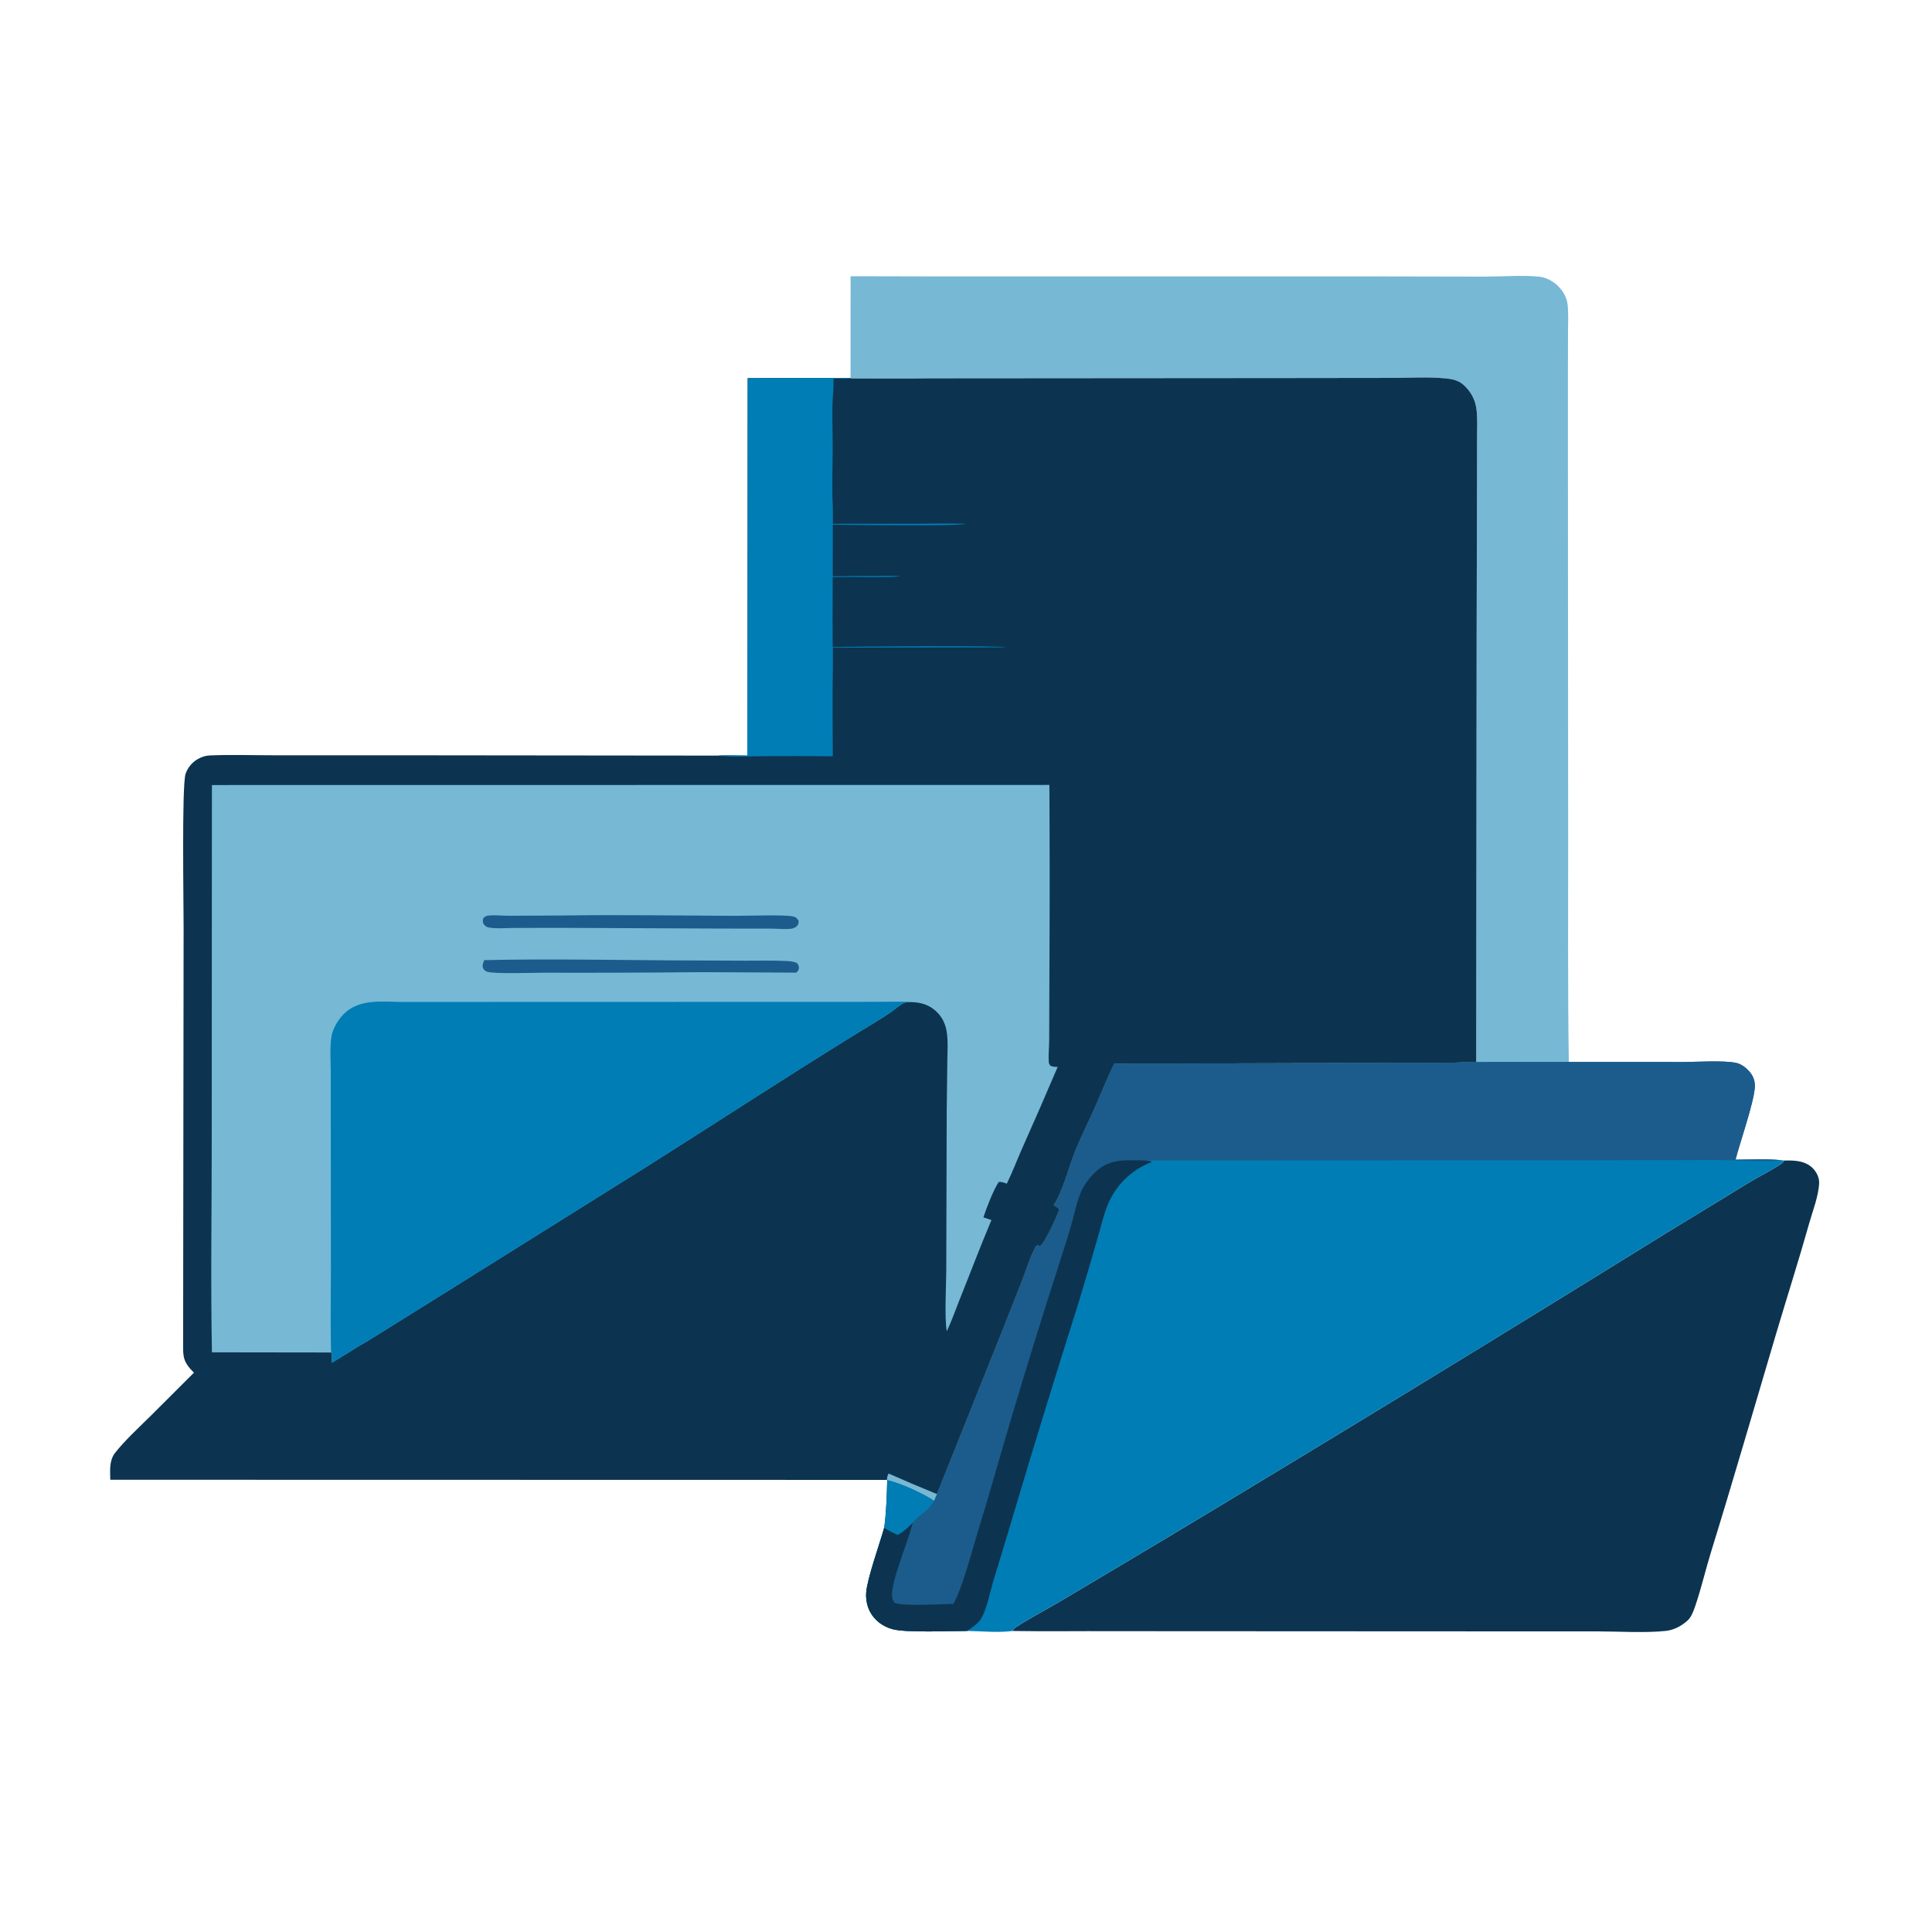 <?xml version="1.0" encoding="UTF-8"?> <svg xmlns="http://www.w3.org/2000/svg" width="576" height="576" viewBox="0 0 576 576" fill="none"><g clip-path="url(#clip0_109_291)"><path d="M253.593 82.353L279.925 82.408L407.459 82.403L442.519 82.468C447.667 82.471 453.778 81.987 458.804 82.476C460.937 82.683 463.069 83.835 464.571 85.339C466.041 86.811 467.145 88.747 467.365 90.835C467.645 93.496 467.489 96.279 467.483 98.953L467.452 112.758L467.466 158.012L467.524 250.576C467.527 272.578 467.399 294.607 467.716 316.606L450.948 316.591C447.335 316.574 443.722 316.589 440.109 316.636L440.24 188.73L440.351 143.623L440.363 130.432C440.37 127.81 440.51 125.105 440.249 122.493C439.957 119.553 438.85 117.245 436.757 115.144C435.033 113.414 433.292 113.042 430.928 112.808C425.691 112.288 420.086 112.665 414.812 112.669L383.251 112.708L277.231 112.786C269.36 112.922 261.473 112.824 253.6 112.822L253.574 112.672L253.593 82.353Z" fill="#77B8D5"></path><path d="M531.91 345.992C534.933 345.925 538.139 345.994 540.442 348.269C541.546 349.353 542.417 351.103 542.356 352.674C542.214 356.51 540.437 360.993 539.394 364.692C536.261 375.806 532.744 386.801 529.457 397.868C523.043 419.457 516.812 441.079 510.155 462.593C508.501 467.939 507.236 473.452 505.44 478.746C504.958 480.168 504.273 482.085 503.161 483.103C501.399 484.714 499.114 485.954 496.736 486.221C490.684 486.9 482.393 486.379 476.115 486.372L433.622 486.366L331.958 486.314C321.931 486.261 311.872 486.419 301.85 486.254C302.179 485.629 302.611 485.28 303.195 484.908C307.549 482.135 312.196 479.726 316.641 477.09L346.886 459.082C396.996 428.986 446.89 398.535 496.569 367.731L521.353 352.607C524.533 350.679 527.988 349.016 531.067 346.957C531.485 346.678 531.672 346.424 531.91 345.992Z" fill="#0C3450"></path><path d="M467.714 316.606L501.762 316.625C505.944 316.621 513.702 316.084 517.558 316.873C518.93 317.154 520.235 318.081 521.194 319.069C522.641 320.559 523.292 322.114 523.174 324.184C522.919 328.667 518.776 340.545 517.427 345.728C521.976 345.728 526.79 345.426 531.306 345.918L531.912 345.992C531.674 346.423 531.487 346.677 531.069 346.957C527.99 349.016 524.535 350.679 521.354 352.606L496.571 367.73C446.892 398.534 396.998 428.985 346.887 459.082L316.643 477.089C312.198 479.725 307.551 482.135 303.197 484.908C302.613 485.28 302.181 485.629 301.851 486.253C297.582 486.826 292.663 486.307 288.328 486.234C283.162 486.235 270.363 486.82 266.141 485.724C263.326 484.994 260.828 483.185 259.437 480.607C258.496 478.865 258.109 476.785 258.248 474.817C258.545 470.619 262.31 460.16 263.613 455.47C264.932 456.289 266.22 456.978 267.645 457.593C269.397 456.654 270.703 455.326 272.133 453.967C274.088 451.623 276.958 450.17 278.483 447.467C278.743 446.776 279.037 446.105 279.336 445.431L298.992 396.318L304.809 381.561C306.02 378.401 307.074 374.858 308.667 371.892C308.965 371.336 308.921 371.466 309.467 371.296C309.768 371.385 309.968 371.553 310.255 371.362C311.515 370.519 315.29 362.33 315.808 360.644C315.403 359.968 314.787 359.702 314.131 359.294C316.792 355.46 318.691 347.786 320.513 343.275C322.273 338.917 324.411 334.693 326.33 330.402C328.306 325.984 330.06 321.475 332.196 317.126L400.663 316.931L424.299 316.851C428.723 316.825 433.193 316.909 437.61 316.651L440.106 316.636C443.719 316.589 447.332 316.573 450.945 316.59L467.714 316.606Z" fill="#007DB5"></path><path d="M467.714 316.606L501.762 316.625C505.944 316.621 513.702 316.084 517.558 316.873C518.93 317.154 520.235 318.081 521.194 319.069C522.641 320.559 523.292 322.114 523.174 324.184C522.919 328.667 518.775 340.545 517.427 345.728C521.975 345.728 526.79 345.426 531.306 345.918C524.915 346.446 518.197 345.864 511.775 345.844L474.627 345.918L341.557 345.979L343.305 346.246C343.097 346.626 343.255 346.475 342.819 346.65C342.47 346.792 342.124 346.942 341.782 347.101C341.44 347.26 341.102 347.427 340.768 347.602C340.435 347.777 340.106 347.961 339.781 348.152C339.457 348.344 339.137 348.544 338.822 348.751C338.507 348.959 338.198 349.174 337.893 349.397C337.589 349.619 337.291 349.85 336.998 350.087C336.705 350.325 336.419 350.569 336.138 350.821C335.857 351.073 335.583 351.331 335.316 351.596C335.048 351.862 334.786 352.133 334.532 352.411C334.277 352.69 334.03 352.974 333.79 353.264C333.549 353.555 333.316 353.851 333.09 354.153C332.865 354.455 332.647 354.762 332.436 355.075C332.225 355.388 332.023 355.705 331.828 356.028C331.633 356.351 331.446 356.678 331.267 357.01C331.089 357.342 330.918 357.678 330.756 358.019C330.594 358.359 330.441 358.703 330.296 359.051C328.965 362.293 328.151 365.936 327.167 369.305C325.277 375.781 323.412 382.27 321.435 388.721C314.858 409.487 308.454 430.306 302.226 451.179C300.238 458.017 298.094 464.802 296.053 471.623C295.025 475.061 294.312 479.281 292.614 482.406C291.746 484.006 289.797 485.205 288.328 486.234C283.162 486.235 270.363 486.82 266.141 485.724C263.326 484.994 260.828 483.185 259.437 480.607C258.496 478.865 258.109 476.785 258.248 474.817C258.545 470.619 262.31 460.16 263.613 455.47C264.932 456.289 266.22 456.978 267.645 457.593C269.397 456.654 270.703 455.326 272.133 453.967C274.088 451.623 276.958 450.17 278.483 447.467C278.743 446.776 279.037 446.105 279.336 445.431L298.992 396.318L304.809 381.561C306.02 378.401 307.074 374.858 308.667 371.892C308.965 371.336 308.921 371.466 309.467 371.296C309.768 371.385 309.968 371.553 310.255 371.362C311.515 370.52 315.29 362.33 315.808 360.644C315.403 359.968 314.787 359.702 314.131 359.294C316.792 355.46 318.691 347.786 320.513 343.275C322.273 338.917 324.411 334.693 326.33 330.402C328.306 325.984 330.06 321.475 332.196 317.126L400.663 316.931L424.299 316.851C428.723 316.825 433.193 316.909 437.61 316.651L440.106 316.636C443.719 316.589 447.332 316.573 450.945 316.59L467.714 316.606Z" fill="#1C5C8C"></path><path d="M284.245 478.178C287.043 473.18 290.007 461.505 291.918 455.346C295.155 444.914 298.054 434.397 301.167 423.93C305.945 407.869 310.92 391.777 316.085 375.835C317.335 371.977 318.553 368.13 319.644 364.222C320.466 361.276 321.142 357.923 322.392 355.127C323.325 353.039 324.911 351.023 326.549 349.443C330.914 345.231 336.016 345.914 341.557 345.98L343.305 346.246C343.097 346.627 343.255 346.475 342.819 346.651C342.47 346.793 342.124 346.943 341.782 347.101C341.44 347.26 341.102 347.427 340.768 347.603C340.435 347.778 340.106 347.961 339.781 348.153C339.457 348.345 339.137 348.544 338.822 348.752C338.507 348.959 338.198 349.175 337.893 349.397C337.589 349.62 337.291 349.85 336.998 350.088C336.705 350.325 336.419 350.57 336.138 350.821C335.857 351.073 335.583 351.332 335.316 351.597C335.048 351.862 334.786 352.134 334.532 352.412C334.277 352.69 334.03 352.975 333.79 353.265C333.549 353.556 333.316 353.852 333.09 354.154C332.865 354.456 332.647 354.763 332.436 355.075C332.225 355.388 332.023 355.706 331.828 356.029C331.633 356.352 331.446 356.679 331.267 357.011C331.089 357.343 330.918 357.679 330.756 358.019C330.594 358.36 330.441 358.704 330.296 359.052C328.965 362.294 328.151 365.937 327.167 369.305C325.277 375.782 323.412 382.271 321.435 388.722C314.858 409.488 308.454 430.307 302.226 451.179C300.238 458.017 298.094 464.803 296.053 471.624C295.025 475.062 294.312 479.282 292.614 482.406C291.746 484.006 289.797 485.205 288.328 486.235C283.162 486.236 270.363 486.821 266.141 485.725C263.326 484.995 260.828 483.186 259.437 480.608C258.496 478.865 258.109 476.786 258.248 474.817C258.545 470.619 262.31 460.161 263.613 455.471C264.932 456.289 266.22 456.978 267.645 457.594C269.397 456.655 270.703 455.327 272.133 453.967C270.618 459.948 266.793 468.587 266.047 474.158C265.867 475.509 265.822 476.7 266.664 477.821C268.696 478.976 281.244 478.214 284.245 478.178Z" fill="#0C3450"></path><path d="M253.577 112.672L253.602 112.822C261.476 112.824 269.362 112.923 277.233 112.786L383.253 112.708L414.814 112.669C420.088 112.665 425.693 112.289 430.93 112.808C433.294 113.043 435.035 113.414 436.76 115.144C438.852 117.245 439.959 119.553 440.252 122.494C440.512 125.105 440.373 127.81 440.365 130.433L440.353 143.623L440.242 188.73L440.111 316.637L437.615 316.652C433.199 316.91 428.728 316.826 424.304 316.852L400.668 316.932L332.201 317.127C330.065 321.475 328.311 325.984 326.335 330.402C324.416 334.693 322.278 338.918 320.518 343.275C318.696 347.787 316.797 355.46 314.136 359.295C314.792 359.703 315.408 359.969 315.813 360.645C315.295 362.331 311.52 370.52 310.26 371.363C309.973 371.554 309.773 371.386 309.472 371.296C308.926 371.466 308.97 371.336 308.672 371.893C307.08 374.858 306.026 378.402 304.815 381.562L298.997 396.318L279.341 445.432C279.042 446.106 278.748 446.777 278.488 447.468C276.963 450.171 274.093 451.624 272.138 453.967C270.709 455.327 269.402 456.655 267.65 457.594C266.225 456.979 264.937 456.29 263.619 455.471C264.251 450.811 264.38 446.009 264.511 441.31L264.394 441.214L32.877 441.169C32.84 438.41 32.531 435.829 34.095 433.414C37.264 429.375 41.236 425.771 44.881 422.165L57.838 409.23C56.891 408.349 55.965 407.322 55.374 406.163C54.723 404.887 54.605 403.547 54.593 402.139L54.739 276.584C54.754 269.605 54.163 234.181 55.331 230.701C55.42 230.438 55.523 230.181 55.639 229.929C55.755 229.676 55.884 229.431 56.026 229.192C56.167 228.953 56.321 228.723 56.486 228.5C56.652 228.277 56.828 228.064 57.016 227.859C57.203 227.654 57.401 227.46 57.609 227.276C57.816 227.092 58.033 226.919 58.258 226.757C58.484 226.595 58.717 226.446 58.959 226.308C59.2 226.171 59.447 226.046 59.701 225.934C59.826 225.878 59.952 225.827 60.077 225.773C61.152 225.303 62.158 225.231 63.312 225.19C69.409 224.976 75.564 225.18 81.667 225.173L119.292 225.174L213.957 225.273C216.901 225.122 219.894 225.241 222.843 225.26L222.913 112.728L253.577 112.672Z" fill="#0C3450"></path><path d="M264.387 441.213C264.505 440.504 264.539 439.934 264.931 439.317C269.699 441.433 274.5 443.471 279.334 445.431C279.035 446.105 278.741 446.776 278.481 447.467C275.135 445.236 268.391 442.148 264.504 441.309L264.387 441.213Z" fill="#77B8D5"></path><path d="M264.514 441.309C268.401 442.149 275.144 445.236 278.491 447.467C276.965 450.171 274.096 451.624 272.141 453.967C270.711 455.326 269.405 456.655 267.653 457.593C266.227 456.978 264.94 456.289 263.621 455.471C264.253 450.811 264.383 446.008 264.514 441.309Z" fill="#007DB5"></path><path d="M215.28 416.306C220.629 420.374 225.359 425.507 230.225 430.137L216.681 430.179L174.931 430.092C166.651 430.092 158.363 430.32 150.086 430.145C152.577 427.554 155.315 425.166 157.938 422.705C160.197 420.585 162.383 418.302 164.836 416.407L195.966 416.545C202.374 416.551 208.891 416.796 215.28 416.306Z" fill="#0C3450"></path><path d="M326.821 306.744L329.435 308.998C327.245 314.88 324.618 320.564 322.239 326.37C320.161 331.441 314.693 346.634 311.711 350.346C311.415 350.41 311.098 350.406 310.796 350.424C309.943 349.854 309.61 348.789 309.195 347.886C313.78 339.069 317.448 329.409 321.122 320.171C322.859 315.804 324.279 310.673 326.821 306.744Z" fill="#0C3450"></path><path d="M253.572 112.672L253.598 112.821C251.894 112.905 250.203 112.916 248.497 112.894L248.472 116.069C247.928 121.705 248.266 127.643 248.263 133.316C248.259 139.181 247.975 145.208 248.298 151.056L248.329 156.158L274.024 156.15C278.674 156.146 283.397 155.969 288.04 156.183C285.786 156.92 253.132 156.485 248.295 156.423L248.276 171.806C252.66 171.739 257.044 171.708 261.428 171.715C263.782 171.712 266.305 171.547 268.636 171.855C261.877 172.265 255.038 171.89 248.265 172.075L248.243 177.121C248.21 182.389 248.216 187.657 248.262 192.925C252.103 192.75 299.067 192.39 299.831 192.996L248.319 193.09L248.318 197.888C248.233 203.291 248.202 208.695 248.226 214.099L248.256 219.649L248.286 225.474C241.256 225.397 234.225 225.39 227.194 225.454C222.832 225.49 218.286 225.752 213.953 225.272C216.897 225.121 219.889 225.24 222.839 225.259L222.909 112.727L253.572 112.672Z" fill="#007DB5"></path><path d="M63.176 234.049L312.861 234.017C312.969 252.819 312.972 271.622 312.869 290.425L312.807 309.88C312.805 312.065 312.539 314.39 312.669 316.549C312.694 316.96 312.845 317.272 313.038 317.626C313.852 318.13 314.388 318.043 315.333 318.083C311.832 326.308 308.26 334.501 304.618 342.664C303.122 346.07 301.794 349.548 300.174 352.897C299.366 352.624 298.593 352.257 297.729 352.417C296.127 354.909 294.108 360.08 293.191 362.954L295.591 363.733C292.235 371.665 289.203 379.734 285.996 387.728C284.778 390.763 283.686 393.939 282.285 396.891C281.542 393.376 282.103 382.987 282.117 378.826L282.25 331.248L282.429 316.47C282.459 313.562 282.699 310.47 282.242 307.595C281.914 305.528 281.119 303.668 279.699 302.112C277.715 299.939 275.273 298.98 272.403 298.786C271.436 298.79 270.088 298.651 269.239 299.139C267.773 299.98 266.403 301.258 264.97 302.204C261.799 304.298 258.504 306.23 255.269 308.223C233.94 321.366 212.991 335.094 191.799 348.451L131.55 386.134L110.942 398.978C108.788 400.337 106.509 401.515 104.402 402.942L98.957 406.285C98.928 405.275 98.974 404.217 98.76 403.229L63.184 403.181C62.781 382.253 63.126 361.253 63.125 340.32L63.176 234.049Z" fill="#77B8D5"></path><path d="M144.379 286.255C162.79 285.835 181.793 286.203 200.252 286.321L222.14 286.412C226.268 286.423 230.449 286.311 234.571 286.517C235.569 286.566 236.51 286.676 237.452 287.027C237.923 287.515 238.123 287.687 238.182 288.404C238.243 289.14 237.867 289.495 237.398 289.979L209.374 289.836C193.603 289.988 177.831 290.042 162.06 289.999C159.316 289.997 147.142 290.423 145.194 289.695C144.584 289.468 144.193 289.122 143.965 288.493C143.711 287.79 144.134 286.913 144.379 286.255Z" fill="#1C5C8C"></path><path d="M167.509 272.943C184.759 272.681 202.041 272.973 219.293 273.045C222.648 273.058 234.406 272.622 236.599 273.262C237.343 273.48 237.748 273.851 238.091 274.548C238.076 275.232 238.095 275.573 237.586 276.111C237.192 276.527 236.48 276.794 235.921 276.872C234.052 277.132 231.857 276.859 229.949 276.856L214.706 276.836L168.045 276.627L153.324 276.651C150.911 276.659 148.123 276.943 145.754 276.525C144.885 276.371 144.552 276.005 144.062 275.311C143.926 274.603 143.846 274.312 144.171 273.633C144.662 273.209 145.041 273.025 145.678 272.96C147.615 272.762 149.834 273.027 151.809 273.019L167.509 272.943Z" fill="#1C5C8C"></path><path d="M260.698 298.682C264.583 298.682 268.536 298.538 272.411 298.785C271.445 298.789 270.097 298.651 269.248 299.138C267.782 299.98 266.412 301.257 264.979 302.204C261.808 304.297 258.513 306.229 255.278 308.223C233.949 321.366 212.999 335.093 191.808 348.45L131.559 386.134L110.951 398.977C108.796 400.337 106.518 401.514 104.411 402.941L98.966 406.284C98.937 405.274 98.983 404.216 98.769 403.229C98.707 402.837 98.692 402.46 98.683 402.065C98.491 394.449 98.649 386.802 98.66 379.183L98.627 341.336L98.615 319.988C98.618 316.493 98.292 312.57 98.805 309.121C99.159 306.736 100.762 304.062 102.431 302.376C107.083 297.679 113.861 298.667 119.882 298.721L260.698 298.682Z" fill="#007DB5"></path></g><defs><clipPath id="clip0_109_291"><rect width="518.4" height="518.4" fill="white" transform="translate(28.801 28.8)"></rect></clipPath></defs></svg> 